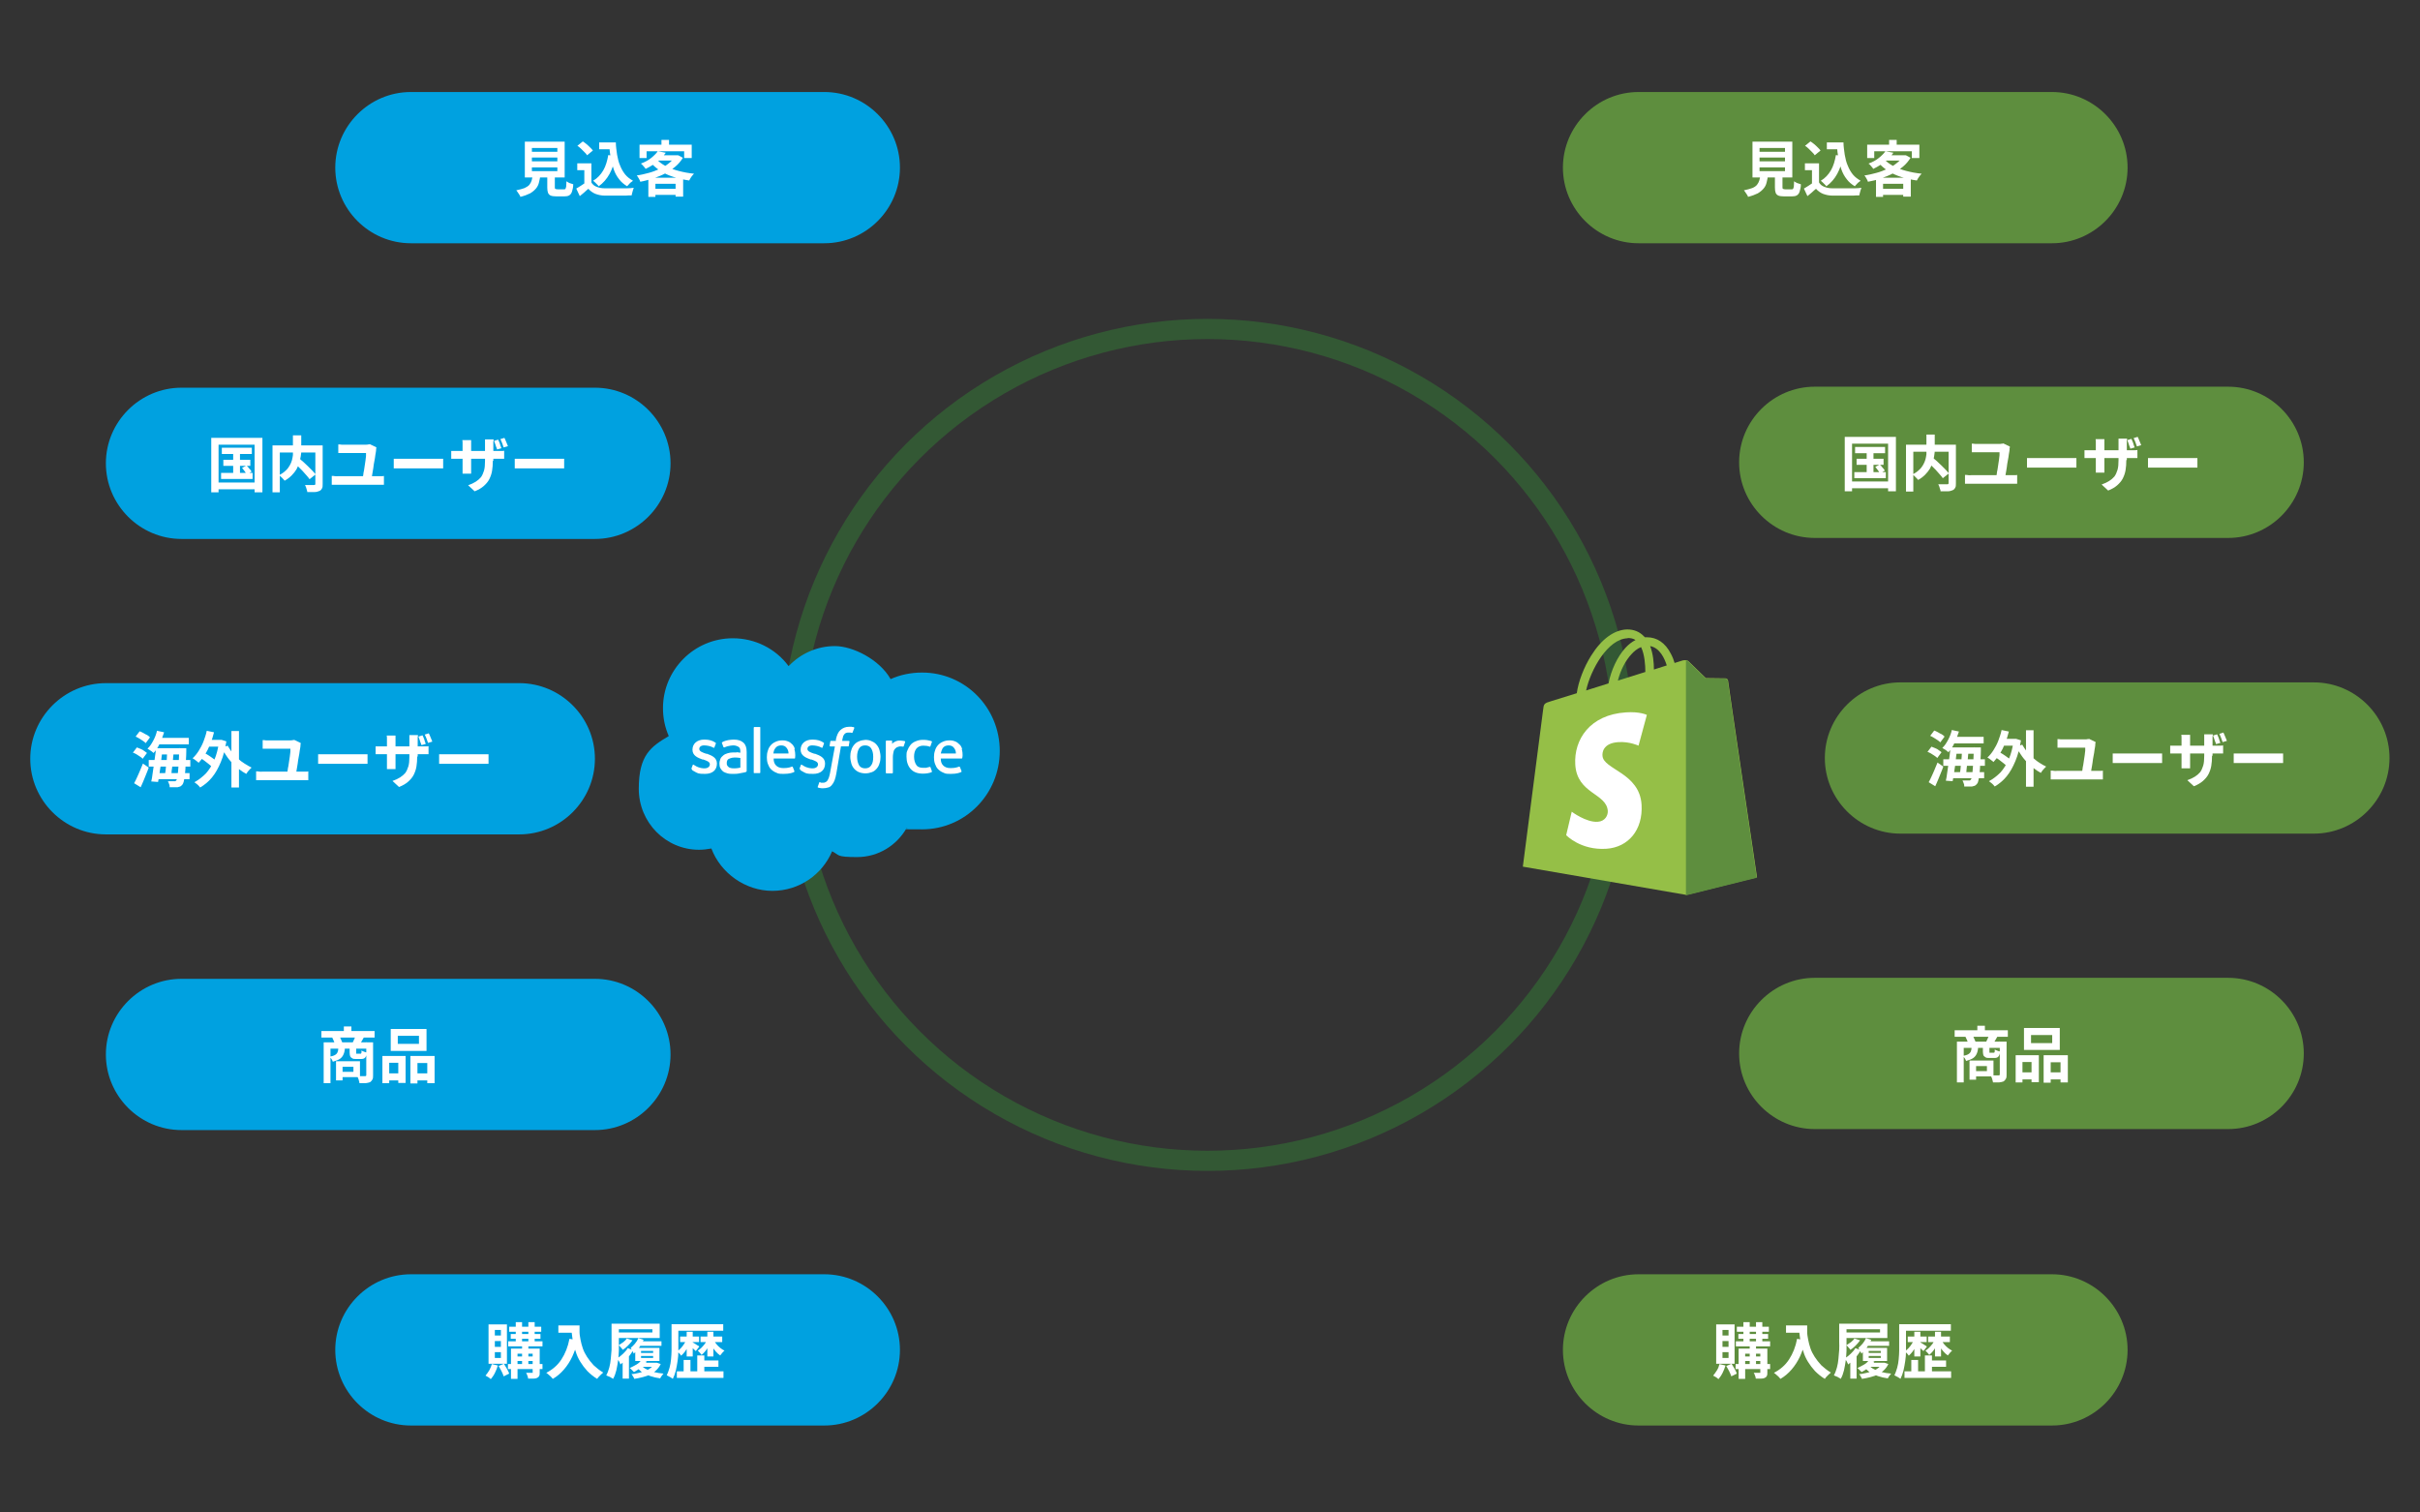 <?xml version="1.0" encoding="UTF-8"?>
<svg id="_レイヤー_2" data-name="レイヤー 2" xmlns="http://www.w3.org/2000/svg" version="1.1" viewBox="0 0 960 600">
  <rect x="0" y="0" width="960" height="600" fill="#333333" stroke="none"/>
  <defs>
    <style>
      .cls-1 {
        fill: #5e8e3e;
      }

      .cls-1, .cls-2, .cls-3, .cls-4 {
        stroke-width: 0px;
      }

      .cls-2 {
        fill: #95bf47;
      }

      .cls-5 {
        fill: none;
        opacity: .3;
        stroke: #33ad37;
        stroke-miterlimit: 10;
        stroke-width: 8px;
      }

      .cls-3 {
        fill: #00a1e0;
      }

      .cls-4 {
        fill: #fff;
      }
    </style>
  </defs>
  <circle class="cls-5" cx="479" cy="295.5" r="165"/>
  <g>
    <path class="cls-3" d="M313,264.1c4.6-4.8,11.1-7.8,18.2-7.8s17.7,5.3,22.1,13.1c3.8-1.7,8-2.6,12.5-2.6,17.1,0,30.8,13.9,30.8,31.1s-13.8,31.1-30.8,31.1-4.1-.2-6.1-.6c-3.9,6.9-11.2,11.6-19.7,11.6s-6.9-.8-9.9-2.3c-3.9,9.2-13,15.7-23.7,15.7s-20.5-7-24.2-16.8c-1.6.3-3.3.5-4.9.5-13.2,0-23.9-10.8-23.9-24.2s4.8-16.7,11.9-20.9c-1.5-3.4-2.3-7.1-2.3-11.1,0-15.2,12.4-27.7,27.7-27.7,8.7,0,16.9,4,22.1,11"/>
    <path class="cls-4" d="M274.2,305.1l.6-1.6c.1-.3.3-.2.4-.1l.5.3c1.7,1.1,3.3,1.1,3.8,1.1,1.3,0,2.1-.7,2.1-1.6h0c0-1-1.2-1.4-2.6-1.9h-.3c-1.9-.7-4-1.5-4-3.9h0c0-2.4,1.9-4,4.6-4h.3c1.6,0,3.1.4,4.2,1.2.1,0,.2.2.2.3l-.6,1.6c-.1.3-.4.1-.4.1-1-.6-2.5-.9-3.7-.9s-1.9.6-1.9,1.4h0c0,1,1.3,1.4,2.7,1.9h.3c1.9.7,4,1.5,4,3.9h0c0,2.6-1.8,4.1-4.7,4.1s-2.8-.2-4.3-1c-.3-.2-.6-.3-.8-.5,0-.1-.2-.2,0-.4h0ZM317.1,305.1l.6-1.6c.1-.3.3-.2.4-.1l.5.3c1.7,1.1,3.3,1.1,3.8,1.1,1.3,0,2.1-.7,2.1-1.6h0c0-1-1.2-1.4-2.6-1.9h-.3c-1.9-.7-4-1.5-4-3.9h0c0-2.4,1.9-4,4.6-4h.3c1.6,0,3.1.4,4.2,1.2.1,0,.2.2.2.3l-.6,1.6c-.1.3-.4.1-.4.1-1-.6-2.5-.9-3.7-.9s-1.9.6-1.9,1.4h0c0,1,1.3,1.4,2.7,1.9h.3c1.9.7,4,1.5,4,3.9h0c0,2.6-1.8,4.1-4.7,4.1s-2.8-.2-4.3-1c-.3-.2-.6-.3-.8-.5,0-.1-.1-.2,0-.4h0ZM348.9,297.6c.2.8.4,1.7.4,2.6s-.1,1.8-.4,2.6c-.2.8-.6,1.5-1.1,2.1-.5.6-1.1,1.1-1.9,1.4-.8.3-1.7.5-2.6.5s-1.9-.2-2.6-.5-1.4-.8-1.9-1.4-.9-1.3-1.1-2.1-.4-1.7-.4-2.6.1-1.8.4-2.6c.2-.8.6-1.5,1.1-2.1.5-.6,1.1-1.1,1.9-1.4.8-.4,1.7-.5,2.6-.6,1,0,1.9.2,2.6.6.8.3,1.4.8,1.9,1.4s.9,1.3,1.1,2.1ZM346.4,300.2c0-1.4-.3-2.5-.8-3.3s-1.3-1.2-2.4-1.2-1.9.4-2.4,1.2-.8,1.9-.8,3.3.3,2.5.8,3.4c.5.8,1.3,1.2,2.4,1.2s1.9-.4,2.4-1.2c.6-.8.8-1.9.8-3.4ZM369.1,304.3l.6,1.7c0,.2-.1.3-.1.3-.9.4-2.2.6-3.5.6-2.1,0-3.7-.6-4.8-1.8s-1.7-2.9-1.7-4.9.1-1.8.4-2.6.7-1.5,1.2-2.1c.5-.6,1.2-1.1,2-1.4.9-.4,1.8-.6,2.8-.6.6,0,1.2,0,1.8.1.6.1,1.3.3,1.7.4,0,0,.2.1.2.3l-.6,1.7c-.1.3-.3.2-.3.2-.8-.3-1.6-.4-2.6-.4s-2.1.4-2.7,1.2c-.6.8-.9,1.8-.9,3.2s.4,2.6,1,3.4,1.6,1,2.8,1,.9,0,1.3-.1.8-.2,1.2-.3c0,.1.2,0,.3.3h0ZM381.5,297.1c.6,1.9.3,3.5.2,3.6,0,.2-.2.2-.2.2h-8.3c0,1.3.3,2.1,1,2.8.6.6,1.5,1,2.9,1,2,0,2.8-.4,3.4-.6,0,0,.2,0,.3.2l.6,1.5c.1.3,0,.3,0,.4-.5.3-1.8.8-4.2.8s-2.2-.2-3-.5-1.5-.8-2.1-1.4-.9-1.3-1.2-2.1c-.3-.8-.4-1.7-.4-2.6s.1-1.8.4-2.6c.2-.8.6-1.5,1.1-2.1s1.2-1.1,1.9-1.4c.8-.4,1.7-.6,2.8-.6s1.7.2,2.4.5c.5.2,1,.6,1.6,1.2.3.2.8,1,1,1.8h0ZM373.3,298.9h5.9c0-.8-.2-1.4-.6-2-.5-.8-1.2-1.2-2.3-1.2s-1.9.4-2.4,1.2c-.3.5-.5,1.2-.7,2h0ZM315.1,297.1c.6,1.9.3,3.5.3,3.6,0,.2-.2.2-.2.2h-8.3c0,1.3.3,2.1,1,2.8.6.6,1.5,1,2.9,1,2,0,2.8-.4,3.4-.6,0,0,.2,0,.3.2l.6,1.5c.1.3,0,.3,0,.4-.5.3-1.8.8-4.2.8s-2.2-.2-3-.5-1.5-.8-2.1-1.4-.9-1.3-1.2-2.1c-.3-.8-.4-1.7-.4-2.6s.1-1.8.4-2.6c.2-.8.6-1.5,1.1-2.1s1.2-1.1,1.9-1.4c.8-.4,1.7-.6,2.8-.6s1.7.2,2.4.5c.5.2,1,.6,1.6,1.2.2.2.8,1,.9,1.8h0ZM306.9,298.9h5.9c0-.8-.2-1.4-.6-2-.5-.8-1.2-1.2-2.3-1.2s-1.9.4-2.4,1.2c-.4.5-.6,1.2-.7,2ZM292.3,298.4l1.4.2v-.3c0-1.1-.2-1.7-.7-2s-1.2-.6-2-.6c0,0-2,0-3.6.8,0,0-.1,0-.1,0,0,0-.2,0-.3-.1l-.6-1.6c-.1-.2,0-.3,0-.3.8-.6,2.5-.9,2.5-.9.6-.1,1.6-.2,2.2-.2,1.7,0,2.9.4,3.8,1.2s1.3,2,1.3,3.7v7.6s0,.2-.2.3c0,0-.3.1-.6.2l-2.1.4c-.8.2-1.7.2-2.5.2s-1.5,0-2.2-.2-1.2-.4-1.7-.7c-.4-.3-.8-.8-1.1-1.3-.3-.5-.4-1.2-.4-1.9s.2-1.4.4-1.9.7-1,1.2-1.4,1.1-.6,1.7-.8c.7-.2,1.3-.3,2-.3h1.4c0,0,0,0,0,0ZM289,304.3s.8.6,2.4.5c1.2,0,2.3-.3,2.3-.3v-3.8s-1-.2-2.3-.2-2.4.6-2.4.6c-.5.3-.7.9-.7,1.6,0,.4,0,.8.3,1.1,0,.1.1.2.4.4ZM359.1,294.2c0,.2-.5,1.4-.6,1.8,0,.2-.2.2-.3.2,0,0-.5-.1-.9-.1-.4,0-.7,0-1.1.2-.4.1-.7.3-1,.6s-.6.7-.7,1.2-.3,1.3-.3,2.2v6.2c0,.2-.1.3-.3.3h-2.2c-.2,0-.3-.1-.3-.3v-12.4c0-.2.1-.3.2-.3h2.1c.2,0,.2.1.2.3v1c.3-.4.9-.8,1.4-1s1.1-.4,2.1-.3c.6,0,1.3.2,1.4.2.2,0,.3.1.3.3h0ZM338.7,288.5c0,0,.2.1.2.3l-.7,1.8c0,.1-.1.2-.4.1,0,0-.2,0-.4-.1-.2,0-.4,0-.7,0-.3,0-.6,0-.9.1s-.5.2-.7.4-.4.5-.6.9c-.3.9-.4,1.8-.4,1.9h2.6c.2,0,.3.1.3.3l-.3,1.7c0,.3-.3.2-.3.2h-2.8l-1.8,10.6c-.2,1.1-.4,2-.7,2.8s-.6,1.3-1.1,1.9c-.4.5-.9.9-1.5,1-.6.2-1.3.3-2,.3s-.8,0-1.2-.1c-.3,0-.5-.1-.8-.2-.1,0-.2-.2-.1-.3l.6-1.7c.1-.2.3-.1.3-.1l.4.2c.2,0,.4,0,.7,0,.4,0,.7,0,1-.2.3-.1.6-.3.8-.6s.4-.7.6-1.2c.2-.7.4-1.3.5-2l1.9-10.4h-1.8c-.2,0-.3-.1-.3-.3l.3-1.7c0-.3.3-.2.3-.2h1.9v-.6c.4-1.7.9-2.9,1.8-3.7s2-1.3,3.5-1.3.8,0,1.2.1c.2,0,.5,0,.8.1h0ZM301.6,306.4c0,.2-.1.3-.2.3h-2.2c-.2,0-.2-.1-.2-.3v-17.7c0-.1.1-.3.2-.3h2.2c.2,0,.2.1.2.3v17.7Z"/>
  </g>
  <g>
    <path class="cls-3" d="M266,183.8c0,16.5-13.5,30-30,30H72c-16.5,0-30-13.5-30-30h0c0-16.5,13.5-30,30-30h164c16.5,0,30,13.5,30,30h0Z"/>
    <g>
      <path class="cls-4" d="M83.8,173.7h20.3v21.6h-3.1v-18.9h-14.3v18.9h-2.9v-21.6ZM85.4,191.4h17v2.7h-17v-2.7ZM87.7,187.6h12.5v2.4h-12.5v-2.4ZM88,177.6h11.9v2.5h-11.9v-2.5ZM88.6,182.4h10.7v2.4h-10.7v-2.4ZM92.5,178.4h2.7v10.5h-2.7v-10.5ZM96,185.6l1.8-.9c.4.3.7.7,1.1,1.2.4.4.7.8.9,1.2l-1.9,1.1c-.2-.3-.5-.7-.8-1.2-.4-.5-.7-.9-1-1.3Z"/>
      <path class="cls-4" d="M108.1,176.7h18.2v2.8h-15.3v15.8h-2.9v-18.6ZM116.5,172.7h3v5.8c0,.8,0,1.6-.2,2.5s-.3,1.7-.6,2.6c-.3.9-.6,1.7-1.1,2.6-.5.8-1.1,1.6-1.9,2.4s-1.7,1.5-2.8,2.1c-.1-.2-.3-.4-.6-.7-.2-.3-.5-.5-.8-.8-.3-.3-.5-.5-.8-.7,1-.5,1.9-1.1,2.6-1.8.7-.6,1.2-1.3,1.6-2,.4-.7.7-1.4.9-2.1.2-.7.3-1.4.4-2.1,0-.7,0-1.4,0-2v-5.8ZM116.5,183.4l2.2-1.6c.5.5,1.1,1,1.7,1.5.6.6,1.2,1.1,1.8,1.7s1.1,1.1,1.7,1.7c.5.5.9,1,1.3,1.5l-2.4,1.9c-.3-.4-.7-1-1.2-1.5-.5-.6-1-1.1-1.6-1.8-.6-.6-1.2-1.2-1.8-1.8-.6-.6-1.2-1.1-1.7-1.7ZM125.1,176.7h2.9v15.3c0,.8,0,1.4-.3,1.8-.2.4-.5.8-1.1,1-.5.2-1.1.4-1.9.4-.8,0-1.7,0-2.8,0,0-.3-.1-.6-.2-.9-.1-.4-.2-.7-.3-1-.1-.3-.3-.6-.4-.9.5,0,1,0,1.4,0,.5,0,.9,0,1.3,0h.8c.2,0,.4,0,.5-.1,0,0,.1-.2.1-.4v-15.2Z"/>
      <path class="cls-4" d="M131.7,188.8c.4,0,.8,0,1.2.1s.8,0,1.2,0h16c.4,0,.8,0,1.2,0,.4,0,.7,0,1-.1v3.5c-.3,0-.7,0-1.2,0-.4,0-.8,0-1.1,0h-16c-.4,0-.8,0-1.2,0-.4,0-.8,0-1.2,0v-3.5ZM149.3,177.5c0,.2,0,.4-.1.6,0,.2,0,.4,0,.5,0,.5-.2,1.1-.3,1.9s-.2,1.6-.4,2.5-.3,1.8-.4,2.6-.3,1.7-.4,2.4c-.1.7-.2,1.3-.3,1.8h-3.5c0-.4.1-.8.2-1.4,0-.6.2-1.2.3-1.8s.2-1.3.3-2c.1-.7.2-1.3.3-2,0-.6.2-1.2.2-1.7,0-.5,0-.9,0-1.2h-8.3c-.5,0-.9,0-1.4,0-.4,0-.9,0-1.3,0v-3.4c.4,0,.8,0,1.3.1.5,0,.9,0,1.3,0h7.6c.2,0,.5,0,.8,0,.3,0,.6,0,.9-.1.3,0,.5,0,.6-.1l2.5,1.2Z"/>
      <path class="cls-4" d="M156.2,182c.3,0,.7,0,1.1,0,.4,0,.9,0,1.4,0,.5,0,.9,0,1.4,0h12.9c.6,0,1.1,0,1.6,0,.5,0,.9,0,1.2,0v3.8c-.3,0-.7,0-1.2,0-.5,0-1.1,0-1.6,0h-12.9c-.7,0-1.4,0-2.1,0-.7,0-1.3,0-1.8,0v-3.8Z"/>
      <path class="cls-4" d="M179,178.9c.1,0,.3,0,.6,0,.3,0,.6,0,.9,0s.7,0,1.1,0h15.7c.6,0,1.2,0,1.6,0,.4,0,.8,0,1.1-.1v3.2c-.3,0-.6,0-1,0-.4,0-1,0-1.6,0h-15.8c-.4,0-.8,0-1.1,0-.3,0-.6,0-.9,0-.2,0-.5,0-.6,0v-3.3ZM186.9,174.6c0,.2,0,.5,0,.9,0,.4,0,.8,0,1.3v8.6c0,.4,0,.7,0,1s0,.6,0,.9c0,.3,0,.5,0,.6h-3.4c0-.2,0-.4,0-.6,0-.2,0-.5,0-.9s0-.7,0-1v-8.6c0-.4,0-.7,0-1.1s0-.7-.1-1.1h3.4ZM195.5,182.8c0,1.5-.1,2.8-.3,4-.2,1.2-.6,2.3-1.1,3.3s-1.3,1.9-2.2,2.7c-.9.8-2.1,1.5-3.6,2.1l-2.6-2.4c1.2-.4,2.2-.9,3-1.4.8-.5,1.5-1.1,2.1-1.8.5-.7.9-1.6,1.2-2.6.3-1,.4-2.3.4-3.8v-6.4c0-.5,0-.9,0-1.3,0-.4,0-.7,0-.9h3.4c0,.2,0,.6-.1.9,0,.4,0,.8,0,1.3v6.3ZM197.6,174.4c.2.3.3.7.5,1.1.2.4.3.8.4,1.2.1.4.3.7.4,1.1l-1.7.5c-.1-.3-.2-.7-.4-1.1-.1-.4-.3-.8-.4-1.2-.1-.4-.3-.7-.4-1.1l1.6-.5ZM200.1,173.7c.2.3.3.7.5,1.1.2.4.3.8.5,1.2s.3.7.4,1l-1.7.5c-.2-.5-.4-1.1-.6-1.7-.2-.6-.5-1.1-.7-1.6l1.6-.5Z"/>
      <path class="cls-4" d="M204.2,182c.3,0,.7,0,1.1,0,.4,0,.9,0,1.4,0,.5,0,.9,0,1.4,0h12.9c.6,0,1.1,0,1.6,0,.5,0,.9,0,1.2,0v3.8c-.3,0-.7,0-1.2,0-.5,0-1.1,0-1.6,0h-12.9c-.7,0-1.4,0-2.1,0-.7,0-1.3,0-1.8,0v-3.8Z"/>
    </g>
  </g>
  <g>
    <path class="cls-2" d="M685.5,270c0-.5-.5-.8-.9-.9-.4,0-7.9-.1-7.9-.1,0,0-6.3-6.1-6.9-6.7-.6-.6-1.8-.4-2.3-.3,0,0-1.2.4-3.2,1-.3-1.1-.8-2.4-1.5-3.7-2.2-4.3-5.5-6.5-9.5-6.5h0c-.3,0-.5,0-.8,0-.1-.1-.2-.3-.4-.4-1.7-1.8-3.9-2.7-6.6-2.7-5.1.1-10.2,3.8-14.3,10.4-2.9,4.6-5.1,10.4-5.7,14.9-5.9,1.8-10,3.1-10,3.1-3,.9-3.1,1-3.4,3.8-.3,2.1-8,61.9-8,61.9l64.8,11.2,28.1-7s-11.5-77.5-11.5-78.1ZM661.1,264c-1.5.5-3.2,1-5,1.6,0-2.6-.3-6.2-1.5-9.3,3.9.7,5.8,5.1,6.6,7.7ZM652.6,266.6c-3.4,1.1-7.1,2.2-10.8,3.4,1-4,3-8,5.5-10.6.9-1,2.2-2.1,3.7-2.7,1.4,2.9,1.7,7.1,1.7,9.9ZM645.7,253.1c1.2,0,2.2.2,3.1.8-1.4.7-2.7,1.7-4,3.1-3.2,3.5-5.7,8.9-6.7,14.1-3.1,1-6.1,1.9-8.9,2.8,1.8-8.2,8.6-20.5,16.5-20.7Z"/>
    <path class="cls-1" d="M684.5,269.2c-.4,0-7.9-.1-7.9-.1,0,0-6.3-6.1-6.9-6.7-.2-.2-.5-.4-.9-.4v93.2s28.1-7,28.1-7c0,0-11.5-77.5-11.5-78.1,0-.5-.5-.8-.9-.9Z"/>
    <path class="cls-4" d="M653.3,283.6l-3.3,12.2s-3.6-1.7-8-1.4c-6.3.4-6.4,4.4-6.3,5.4.3,5.5,14.7,6.7,15.5,19.4.6,10.1-5.3,16.9-13.9,17.5-10.3.7-16-5.4-16-5.4l2.2-9.3s5.7,4.3,10.3,4c3-.2,4.1-2.6,4-4.3-.5-7.1-12.2-6.7-12.9-18.4-.6-9.9,5.8-19.8,20.1-20.7,5.5-.4,8.3,1,8.3,1Z"/>
  </g>
  <g>
    <path class="cls-3" d="M236,301c0,16.5-13.5,30-30,30H42c-16.5,0-30-13.5-30-30h0c0-16.5,13.5-30,30-30h164c16.5,0,30,13.5,30,30h0Z"/>
    <g>
      <path class="cls-4" d="M52.7,298.6l1.6-2.1c.5.2.9.4,1.5.6s1,.5,1.4.8c.5.3.8.6,1.1.8l-1.7,2.3c-.3-.3-.6-.6-1.1-.9-.4-.3-.9-.6-1.4-.9-.5-.3-1-.5-1.5-.7ZM53.2,310.7c.4-.6.7-1.4,1.1-2.2.4-.8.8-1.8,1.2-2.7s.8-1.9,1.2-2.9l2.3,1.6c-.3.8-.6,1.7-1,2.6-.4.9-.7,1.8-1.1,2.7-.4.9-.7,1.7-1.1,2.5l-2.6-1.6ZM53.8,292.2l1.6-2.1c.5.2,1,.4,1.5.7.5.3,1,.6,1.5.8.5.3.8.6,1.1.9l-1.7,2.3c-.3-.3-.6-.6-1.1-.9-.4-.3-.9-.6-1.4-.9-.5-.3-1-.6-1.5-.8ZM62.3,289.9l2.8.6c-.5,1.6-1.1,3.1-1.8,4.6-.7,1.5-1.5,2.7-2.4,3.6-.2-.2-.4-.3-.7-.6-.3-.2-.6-.4-.9-.6s-.6-.4-.8-.5c.9-.8,1.6-1.9,2.3-3.2.7-1.3,1.2-2.6,1.5-4ZM59,301.5h16.5v2.6h-16.5v-2.6ZM61.9,296.8h2.6c-.1,1.1-.2,2.3-.4,3.5-.1,1.2-.3,2.4-.4,3.6-.2,1.2-.3,2.3-.5,3.4-.2,1.1-.3,2.1-.5,2.9l-2.7-.2c.2-.9.4-1.8.5-2.9.2-1.1.3-2.2.5-3.4.2-1.2.3-2.4.5-3.6s.3-2.3.4-3.4ZM62,306.7h13.2v2.4h-13.2v-2.4ZM62.3,292.7h12.6v2.6h-12.6v-2.6ZM63,296.8h8.9v2.5h-8.9v-2.5ZM66.4,297.7h2.5c0,.8-.1,1.7-.2,2.6,0,.9-.2,1.8-.3,2.8,0,.9-.2,1.8-.3,2.6,0,.8-.2,1.6-.3,2.2h-2.4c0-.7.2-1.4.3-2.3,0-.8.2-1.7.3-2.6s.2-1.8.2-2.7c0-.9.1-1.8.2-2.6ZM71.2,296.8h2.7c0,.3,0,.6,0,.7s0,.3,0,.4c0,2.3-.2,4.2-.3,5.8,0,1.6-.2,2.9-.3,3.9-.1,1-.3,1.8-.4,2.4-.2.6-.3,1-.5,1.2-.3.4-.6.6-.9.8-.3.1-.7.2-1.1.3-.4,0-.8,0-1.4,0s-1.1,0-1.7,0c0-.4,0-.8-.2-1.2-.1-.4-.3-.8-.5-1.2.5,0,1,0,1.4,0,.4,0,.8,0,1,0s.4,0,.5,0c.1,0,.3-.2.4-.3.2-.2.3-.5.4-1.1.1-.5.2-1.3.3-2.2.1-1,.2-2.2.3-3.7,0-1.5.2-3.3.2-5.4v-.6Z"/>
      <path class="cls-4" d="M82,289.9l2.9.6c-.4,1.6-.9,3.2-1.5,4.7-.6,1.5-1.3,2.9-2.1,4.1-.8,1.3-1.6,2.3-2.5,3.3-.2-.2-.4-.4-.7-.6-.3-.2-.6-.5-.9-.7-.3-.2-.6-.4-.8-.5.9-.8,1.7-1.8,2.4-2.9.7-1.1,1.4-2.4,1.9-3.7.5-1.4,1-2.7,1.3-4.2ZM86.8,293.5h1.1c0,0,1.9.6,1.9.6-.5,3.1-1.2,5.8-2.2,8.2-1,2.4-2.1,4.4-3.5,6.1s-3,3-4.7,4c-.2-.2-.4-.5-.6-.7-.3-.3-.6-.6-.9-.8s-.6-.5-.8-.6c1.7-.9,3.2-2.1,4.6-3.5,1.3-1.5,2.4-3.2,3.3-5.3.9-2.1,1.5-4.5,1.9-7.2v-.6ZM79.1,300.6l1.5-2.2c.6.3,1.2.7,1.9,1.1.7.4,1.3.9,1.9,1.3.6.4,1.1.8,1.4,1.2l-1.6,2.4c-.3-.4-.8-.8-1.4-1.3-.6-.5-1.2-.9-1.8-1.4-.7-.5-1.3-.9-1.9-1.2ZM81.7,293.5h5.9v2.7h-5.9v-2.7ZM90.3,295.8c.5.9,1.1,1.7,1.7,2.6.7.9,1.4,1.7,2.3,2.4.8.8,1.7,1.5,2.7,2.1s1.9,1.2,2.8,1.6c-.2.2-.4.4-.7.7-.3.3-.5.6-.8.9-.2.3-.4.6-.6.9-1-.5-2-1.2-2.9-1.9-.9-.7-1.8-1.6-2.7-2.4-.8-.9-1.6-1.8-2.3-2.9-.7-1-1.3-2-1.9-3.1l2.4-.9ZM91.8,290h3v22.4h-3v-22.4Z"/>
      <path class="cls-4" d="M101.7,306c.4,0,.8,0,1.2.1s.8,0,1.2,0h16c.4,0,.8,0,1.2,0,.4,0,.7,0,1-.1v3.5c-.3,0-.7,0-1.2,0-.4,0-.8,0-1.1,0h-16c-.4,0-.8,0-1.2,0-.4,0-.8,0-1.2,0v-3.5ZM119.3,294.8c0,.2,0,.4-.1.6,0,.2,0,.4,0,.5,0,.5-.2,1.1-.3,1.9s-.2,1.6-.4,2.5-.3,1.8-.4,2.6-.3,1.7-.4,2.4c-.1.7-.2,1.3-.3,1.8h-3.5c0-.4.1-.8.2-1.4,0-.6.2-1.2.3-1.8s.2-1.3.3-2c.1-.7.2-1.3.3-2,0-.6.2-1.2.2-1.7,0-.5,0-.9,0-1.2h-8.3c-.5,0-.9,0-1.4,0-.4,0-.9,0-1.3,0v-3.4c.4,0,.8,0,1.3.1.5,0,.9,0,1.3,0h7.6c.2,0,.5,0,.8,0,.3,0,.6,0,.9-.1.3,0,.5,0,.6-.1l2.5,1.2Z"/>
      <path class="cls-4" d="M126.2,299.2c.3,0,.7,0,1.1,0,.4,0,.9,0,1.4,0,.5,0,.9,0,1.4,0h12.9c.6,0,1.1,0,1.6,0,.5,0,.9,0,1.2,0v3.8c-.3,0-.7,0-1.2,0-.5,0-1.1,0-1.6,0h-12.9c-.7,0-1.4,0-2.1,0-.7,0-1.3,0-1.8,0v-3.8Z"/>
      <path class="cls-4" d="M149,296.1c.1,0,.3,0,.6,0,.3,0,.6,0,.9,0s.7,0,1.1,0h15.7c.6,0,1.2,0,1.6,0,.4,0,.8,0,1.1-.1v3.2c-.3,0-.6,0-1,0-.4,0-1,0-1.6,0h-15.8c-.4,0-.8,0-1.1,0-.3,0-.6,0-.9,0-.2,0-.5,0-.6,0v-3.3ZM156.9,291.8c0,.2,0,.5,0,.9,0,.4,0,.8,0,1.3v8.6c0,.4,0,.7,0,1s0,.6,0,.9c0,.3,0,.5,0,.6h-3.4c0-.2,0-.4,0-.6,0-.2,0-.5,0-.9s0-.7,0-1v-8.6c0-.4,0-.7,0-1.1s0-.7-.1-1.1h3.4ZM165.5,300.1c0,1.5-.1,2.8-.3,4-.2,1.2-.6,2.3-1.1,3.3s-1.3,1.9-2.2,2.7c-.9.8-2.1,1.5-3.6,2.1l-2.6-2.4c1.2-.4,2.2-.9,3-1.4.8-.5,1.5-1.1,2.1-1.8.5-.7.9-1.6,1.2-2.6.3-1,.4-2.3.4-3.8v-6.4c0-.5,0-.9,0-1.3,0-.4,0-.7,0-.9h3.4c0,.2,0,.6-.1.9,0,.4,0,.8,0,1.3v6.3ZM167.6,291.7c.2.3.3.7.5,1.1.2.4.3.8.4,1.2.1.4.3.7.4,1.1l-1.7.5c-.1-.3-.2-.7-.4-1.1-.1-.4-.3-.8-.4-1.2-.1-.4-.3-.7-.4-1.1l1.6-.5ZM170.1,290.9c.2.3.3.7.5,1.1.2.4.3.8.5,1.2s.3.7.4,1l-1.7.5c-.2-.5-.4-1.1-.6-1.7-.2-.6-.5-1.1-.7-1.6l1.6-.5Z"/>
      <path class="cls-4" d="M174.2,299.2c.3,0,.7,0,1.1,0,.4,0,.9,0,1.4,0,.5,0,.9,0,1.4,0h12.9c.6,0,1.1,0,1.6,0,.5,0,.9,0,1.2,0v3.8c-.3,0-.7,0-1.2,0-.5,0-1.1,0-1.6,0h-12.9c-.7,0-1.4,0-2.1,0-.7,0-1.3,0-1.8,0v-3.8Z"/>
    </g>
  </g>
  <g>
    <path class="cls-3" d="M357,66.5c0,16.5-13.5,30-30,30h-164c-16.5,0-30-13.5-30-30h0c0-16.5,13.5-30,30-30h164c16.5,0,30,13.5,30,30h0Z"/>
    <g>
      <path class="cls-4" d="M211.2,69.4h3.1c0,1.1-.3,2.1-.5,3-.2.9-.6,1.7-1.2,2.4-.6.7-1.3,1.3-2.3,1.9-1,.5-2.3,1-3.9,1.4,0-.3-.2-.6-.4-.9-.2-.3-.4-.6-.6-.9s-.4-.6-.6-.8c1.4-.3,2.5-.6,3.3-.9.8-.4,1.5-.8,1.9-1.3.4-.5.7-1.1.9-1.7.2-.6.3-1.3.4-2.1ZM208.2,56.2h15.8v14.2h-15.8v-14.2ZM211,58.7v1.5h10.1v-1.5h-10.1ZM211,62.5v1.5h10.1v-1.5h-10.1ZM211,66.4v1.5h10.1v-1.5h-10.1ZM217.1,68.5h3v5.7c0,.4,0,.6.2.7.1.1.4.2.9.2h2.5c.3,0,.5,0,.6-.2s.2-.4.3-.9c0-.5.1-1.2.1-2.1.2.2.5.3.8.5s.6.3,1,.4c.3.1.6.2.9.3,0,1.3-.3,2.2-.5,2.9-.2.7-.6,1.2-1.1,1.5-.5.3-1.1.4-1.9.4h-3.2c-.9,0-1.7-.1-2.2-.3s-.9-.6-1.1-1.1c-.2-.5-.3-1.2-.3-2.1v-5.8Z"/>
      <path class="cls-4" d="M234.6,72.4c.5.8,1.2,1.4,2.1,1.7.9.4,2,.6,3.2.6.7,0,1.5,0,2.5,0,1,0,2,0,3.1,0,1.1,0,2.1,0,3.2,0,1,0,1.9-.1,2.7-.2,0,.2-.2.5-.3.9-.1.4-.2.7-.3,1.1-.1.4-.2.7-.2,1-.7,0-1.5,0-2.5.1-.9,0-1.9,0-2.9,0-1,0-1.9,0-2.8,0s-1.7,0-2.4,0c-1.5,0-2.7-.3-3.8-.7-1-.4-2-1.1-2.8-2-.5.4-1.1.9-1.6,1.4-.6.5-1.2,1-1.8,1.5l-1.4-3c.6-.3,1.1-.7,1.8-1.1.6-.4,1.2-.8,1.8-1.2h2.6ZM234.6,64.8v8.9h-2.8v-6.2h-2.8v-2.7h5.6ZM229.1,57.8l2.1-1.7c.5.3,1,.7,1.5,1.1.5.4,1,.9,1.4,1.3.4.4.8.8,1.1,1.2l-2.3,1.9c-.2-.4-.6-.8-1-1.2-.4-.4-.9-.9-1.4-1.4-.5-.5-1-.9-1.5-1.2ZM241.2,61.5l3,.4c-.5,2.7-1.3,5.1-2.4,7.1-1.1,2-2.5,3.6-4.3,4.9-.1-.2-.3-.4-.6-.7-.3-.3-.5-.5-.8-.8-.3-.3-.6-.5-.8-.7,1.7-1,3-2.4,4-4.1,1-1.7,1.6-3.8,2-6.1ZM237.7,56.5h5.1v2.7h-5.1v-2.7ZM241.3,56.5h3c0,1.7.3,3.3.5,4.9.3,1.6.6,3,1.2,4.3.5,1.3,1.2,2.5,2,3.5.8,1,1.9,1.8,3.1,2.5-.2.2-.5.4-.8.6-.3.3-.6.5-.8.8-.3.3-.5.5-.7.8-1.3-.8-2.4-1.7-3.2-2.8-.9-1.1-1.6-2.4-2.1-3.8-.5-1.4-.9-2.9-1.2-4.5-.3-1.6-.5-3.3-.6-5h-.5v-1.3Z"/>
      <path class="cls-4" d="M267.9,61.6h1.1c0-.1,1.9,1,1.9,1-.8,1.3-1.8,2.5-3,3.5-1.2,1-2.5,1.9-4,2.7-1.5.8-3.1,1.4-4.8,2-1.7.5-3.4,1-5.1,1.3-.1-.4-.3-.8-.6-1.3-.3-.5-.5-.9-.8-1.2,1.6-.2,3.2-.6,4.7-1,1.6-.4,3-1,4.4-1.6,1.4-.6,2.6-1.4,3.6-2.2s1.9-1.7,2.5-2.7v-.4ZM253.7,57.4h20.7v5.3h-3v-2.7h-14.9v2.7h-2.8v-5.3ZM261,60l3.1.6c-.9,1.3-2,2.5-3.3,3.5s-2.8,2-4.7,2.9c-.1-.2-.3-.5-.5-.7-.2-.3-.5-.5-.7-.8-.2-.3-.5-.5-.7-.6,1.7-.6,3.1-1.4,4.2-2.3s2-1.8,2.6-2.7ZM257.2,70.5h13.8v7.5h-3v-5.1h-8v5.2h-2.8v-7.5ZM260.5,63.2c.9,1,2.1,1.9,3.6,2.7s3.2,1.4,5.1,1.9c1.9.5,3.9.9,6.1,1.1-.2.2-.4.5-.7.8s-.5.7-.7,1c-.2.3-.4.7-.5.9-2.2-.3-4.3-.8-6.2-1.4-1.9-.6-3.7-1.4-5.2-2.4-1.6-1-2.9-2.2-4.1-3.5l2.5-1.1ZM258.6,74.9h10.9v2.4h-10.9v-2.4ZM261.6,61.6h7.2v2.1h-9.1l1.9-2.1ZM262.4,55.5h3v3.4h-3v-3.4Z"/>
    </g>
  </g>
  <g>
    <path class="cls-3" d="M266,418.3c0,16.5-13.5,30-30,30H72c-16.5,0-30-13.5-30-30h0c0-16.5,13.5-30,30-30h164c16.5,0,30,13.5,30,30h0Z"/>
    <g>
      <path class="cls-4" d="M127.5,409h21.1v2.6h-21.1v-2.6ZM128.3,413.5h18.5v2.5h-15.7v13.7h-2.7v-16.2ZM134.3,415.7h2.5c0,.9-.2,1.8-.5,2.5-.3.7-.7,1.3-1.4,1.8-.7.5-1.6.8-2.9,1.2,0-.3-.3-.7-.5-1.1-.3-.4-.5-.7-.8-.9,1-.2,1.7-.4,2.2-.7.5-.3.8-.6,1-1.1.2-.4.3-1,.3-1.6ZM131.8,411.6l2.9-.5c.2.4.4.8.6,1.3.2.5.4.9.5,1.2l-3,.6c0-.4-.2-.8-.4-1.3-.2-.5-.4-.9-.6-1.3ZM133.3,421h2.6v7.6h-2.6v-7.6ZM134.9,421h7.9v6.3h-7.9v-2.1h5.3v-2h-5.3v-2.1ZM136.4,407.2h3v3.4h-3v-3.4ZM138.8,415.7h2.5v1.8c0,.3,0,.4,0,.5,0,0,.2,0,.4,0h1.2c.1,0,.3,0,.3,0,0,0,.1-.2.2-.4,0-.2,0-.5,0-.9.2.2.5.3,1,.5.4.2.8.3,1.1.3-.1,1-.3,1.7-.7,2.1-.4.4-.9.5-1.6.5h-1.9c-.7,0-1.2,0-1.6-.3-.4-.2-.6-.4-.8-.8-.1-.4-.2-.9-.2-1.5v-1.9ZM141.1,411.1l3.2.5c-.3.5-.6,1-.8,1.4-.2.4-.5.8-.7,1.1l-2.9-.5c.2-.4.4-.8.6-1.3.2-.5.4-.9.5-1.3ZM145.2,413.5h2.8v13.1c0,.7,0,1.2-.3,1.7s-.5.7-.9,1c-.5.2-1.1.3-1.8.4-.7,0-1.5,0-2.4,0,0-.3-.1-.6-.2-.9,0-.3-.2-.7-.3-1-.1-.3-.3-.6-.4-.9.6,0,1.3,0,1.9,0,.6,0,1,0,1.2,0s.3,0,.4-.1.1-.2.1-.4v-13.1Z"/>
      <path class="cls-4" d="M151.7,418.9h9.2v10.7h-2.9v-8h-3.6v8.1h-2.7v-10.9ZM152.9,425.8h6.3v2.8h-6.3v-2.8ZM155,408.2h14.2v8.7h-14.2v-8.7ZM157.8,410.9v3.2h8.4v-3.2h-8.4ZM162.9,418.9h9.5v10.8h-2.9v-8h-3.9v8.1h-2.8v-10.9ZM164.2,425.8h6.7v2.8h-6.7v-2.8Z"/>
    </g>
  </g>
  <g>
    <path class="cls-3" d="M357,535.5c0,16.5-13.5,30-30,30h-164c-16.5,0-30-13.5-30-30h0c0-16.5,13.5-30,30-30h164c16.5,0,30,13.5,30,30h0Z"/>
    <g>
      <path class="cls-4" d="M195,541.1l2.5.6c-.3,1-.7,2-1.2,3-.5,1-1.1,1.8-1.6,2.4-.1-.1-.4-.3-.6-.5-.3-.2-.5-.4-.8-.5-.3-.2-.5-.3-.7-.4.5-.6,1-1.3,1.5-2.1.4-.8.8-1.6,1-2.5ZM193.8,525.4h7.3v15.6h-7.3v-15.6ZM196.3,527.6v2.2h2.4v-2.2h-2.4ZM196.3,532v2.3h2.4v-2.3h-2.4ZM196.3,536.4v2.3h2.4v-2.3h-2.4ZM197.8,541.9l2.1-.9c.4.6.8,1.3,1.2,2,.4.7.7,1.4.9,1.9l-2.2,1.1c-.1-.4-.3-.8-.5-1.3-.2-.5-.5-1-.7-1.4-.3-.5-.5-.9-.8-1.4ZM201.5,541.1h13.7v2h-13.7v-2ZM201.6,532.1h13.6v2h-13.6v-2ZM202,526.3h12.7v2h-12.7v-2ZM202.6,529.2h11.8v1.9h-11.8v-1.9ZM202.8,535h9.8v2h-7.3v10h-2.6v-12ZM204,538.1h8.5v1.8h-8.5v-1.8ZM204.6,524.5h2.5v8.5h-2.5v-8.5ZM207.1,533h2.5v8.6h-2.5v-8.6ZM211.5,535h2.6v9.4c0,.6,0,1.1-.2,1.4-.1.3-.4.6-.8.8-.4.2-.9.3-1.5.3-.6,0-1.3,0-2.1,0,0-.4-.1-.7-.3-1.2-.1-.4-.3-.8-.5-1.1.5,0,.9,0,1.4,0h.9c.1,0,.2,0,.3,0s0-.1,0-.3v-9.3ZM209.6,524.5h2.5v8.5h-2.5v-8.5Z"/>
      <path class="cls-4" d="M225.9,531.1l3.3.6c-.5,2.4-1.3,4.5-2.2,6.5-.9,1.9-2,3.6-3.3,5.1-1.3,1.5-2.7,2.7-4.4,3.7-.2-.2-.4-.5-.7-.8-.3-.3-.7-.6-1-.9s-.6-.5-.9-.7c2.5-1.3,4.5-3,6-5.3,1.5-2.3,2.6-5,3.2-8.2ZM221.5,525.8h6.8v2.9h-6.8v-2.9ZM226.9,525.8h3c0,.8,0,1.6,0,2.6s.2,2,.4,3.1.5,2.2.9,3.4c.4,1.2,1,2.3,1.7,3.4.7,1.1,1.6,2.2,2.6,3.3,1.1,1,2.3,2,3.8,2.9-.2.2-.5.4-.8.7-.3.3-.6.6-.9.9-.3.3-.5.6-.7.9-1.5-.9-2.8-2-3.9-3.1-1.1-1.2-2-2.4-2.8-3.7-.8-1.3-1.4-2.6-1.8-4-.5-1.3-.8-2.6-1.1-3.9-.2-1.3-.4-2.5-.5-3.6,0-1.1-.1-2.1-.1-2.9Z"/>
      <path class="cls-4" d="M242.6,525.1h2.9v7.2c0,1.1,0,2.2,0,3.5,0,1.3-.2,2.6-.3,3.9-.2,1.3-.4,2.6-.7,3.9-.3,1.2-.7,2.4-1.3,3.4-.2-.2-.4-.3-.8-.5-.3-.2-.6-.4-1-.5s-.6-.3-.9-.4c.5-.9.9-2,1.2-3.1.3-1.1.5-2.3.6-3.5s.2-2.3.3-3.5c0-1.1,0-2.2,0-3.2v-7.3ZM244.8,525.1h16.9v5.7h-16.9v-2.2h14v-1.3h-14v-2.2ZM249,534.8l2.2.8c-.4.7-.9,1.4-1.4,2.1-.6.7-1.2,1.3-1.8,2-.6.6-1.3,1.1-1.9,1.6,0-.2-.1-.4-.3-.8-.1-.3-.3-.6-.5-.9-.2-.3-.3-.6-.4-.8.8-.5,1.6-1.1,2.3-1.8s1.4-1.4,1.8-2.2ZM248.7,531l2.2.7c-.5.7-1.1,1.4-1.8,2.1s-1.4,1.3-2.1,1.7c0-.2-.2-.4-.4-.6-.2-.2-.4-.5-.6-.7-.2-.2-.4-.4-.5-.6.6-.4,1.2-.8,1.8-1.2.6-.5,1.1-1,1.4-1.5ZM246.9,538.8l1.7-1.7.9.2v9.6h-2.5v-8.2ZM254.4,539.5l2.2.6c-.6.9-1.3,1.7-2.3,2.4s-1.9,1.3-2.8,1.8c-.1-.1-.3-.3-.5-.5s-.4-.4-.6-.6c-.2-.2-.4-.4-.6-.5.9-.4,1.8-.9,2.7-1.4s1.5-1.2,2-1.8ZM253.1,530.8l2.2.7c-.4,1-1,2-1.7,3s-1.5,1.8-2.2,2.5c0-.2-.2-.4-.3-.7-.2-.3-.3-.6-.5-.9-.2-.3-.3-.5-.4-.7.6-.5,1.2-1.1,1.7-1.7.6-.7,1-1.4,1.3-2.1ZM259.7,540.6h.9c0,0,1.5.5,1.5.5-.4.9-1,1.7-1.7,2.4-.7.7-1.5,1.2-2.4,1.7-.9.5-1.9.8-3,1.1-1.1.3-2.2.5-3.4.7,0-.3-.3-.6-.5-1-.2-.4-.4-.7-.6-.9,1,0,2-.3,3-.5,1-.2,1.8-.5,2.6-.8.8-.3,1.5-.7,2.1-1.2.6-.5,1.1-1,1.4-1.7v-.3ZM252,534.7h9.6v5.2h-9.6v-5.2ZM254.4,541.6c.5.6,1.2,1.2,2.1,1.6.9.5,1.9.8,3,1.1,1.2.3,2.4.5,3.7.6-.2.2-.5.6-.7.9-.3.4-.5.7-.6,1-1.4-.2-2.7-.5-3.9-.9-1.2-.4-2.3-.9-3.2-1.5s-1.7-1.4-2.3-2.3l1.9-.5ZM253,532.1h9.4v1.8h-9.4v-1.8ZM254.3,535.9v.8h4.8v-.8h-4.8ZM254.3,537.9v.8h4.8v-.8h-4.8ZM254.3,540.6h5.9v1.6h-5.9v-1.6Z"/>
      <path class="cls-4" d="M266.4,525.3h2.7v7.4c0,1,0,2.1,0,3.4,0,1.2-.1,2.5-.3,3.8-.2,1.3-.4,2.5-.7,3.8-.3,1.2-.7,2.3-1.2,3.3-.2-.2-.4-.3-.7-.5s-.6-.3-.9-.5c-.3-.2-.6-.3-.8-.4.4-.9.8-1.9,1.1-3s.5-2.2.6-3.4c.1-1.2.2-2.3.2-3.4,0-1.1,0-2.1,0-3.1v-7.4ZM268.3,525.3h18.6v2.6h-18.6v-2.6ZM268.5,544h18.5v2.6h-18.5v-2.6ZM272.4,531.4l1.6.5c-.3.7-.6,1.5-1,2.2-.4.7-.8,1.4-1.3,2.1-.5.6-1,1.2-1.5,1.6-.2-.3-.4-.6-.7-.9-.3-.3-.6-.6-.9-.8.5-.3,1-.8,1.5-1.3s.9-1.1,1.3-1.7c.4-.6.7-1.2,1-1.8ZM269.8,530.2h7.5v2.2h-7.5v-2.2ZM271.2,539.5h2.7v5.9h-2.7v-5.9ZM272.4,528.3h2.4v9.8h-2.4v-9.8ZM274.7,532.5c.1,0,.3.2.6.3.3.2.5.3.8.5.3.2.5.4.8.5s.4.3.5.4l-1.4,1.8c-.1-.2-.3-.4-.6-.6-.2-.2-.5-.5-.7-.7s-.5-.5-.7-.7c-.2-.2-.4-.4-.6-.5l1.3-1ZM276.6,537.7h2.8v7.9h-2.8v-7.9ZM280.5,531.4l1.6.5c-.3.7-.6,1.4-1,2.1-.4.7-.8,1.4-1.3,2-.5.6-1,1.1-1.5,1.5-.2-.3-.4-.6-.7-.9s-.6-.6-.8-.8c.5-.3,1-.7,1.5-1.2.5-.5.9-1,1.3-1.5.4-.6.7-1.1,1-1.7ZM277.9,530.2h8.6v2.2h-8.6v-2.2ZM278.2,539.7h6.8v2.5h-6.8v-2.5ZM280.6,528.3h2.4v9.8h-2.4v-9.8ZM283.1,531.5c.3.6.6,1.1,1.1,1.7.4.5.9,1,1.5,1.5.5.4,1.1.8,1.7,1.1-.3.2-.5.5-.9.9-.3.4-.6.7-.8,1-.6-.4-1.2-.9-1.7-1.5-.5-.6-1-1.2-1.5-2-.4-.7-.8-1.5-1.1-2.2l1.7-.5Z"/>
    </g>
  </g>
  <g>
    <path class="cls-1" d="M913.9,183.4c0,16.5-13.5,30-30,30h-164c-16.5,0-30-13.5-30-30h0c0-16.5,13.5-30,30-30h164c16.5,0,30,13.5,30,30h0Z"/>
    <g>
      <path class="cls-4" d="M731.8,173.3h20.3v21.6h-3.1v-18.9h-14.3v18.9h-2.9v-21.6ZM733.4,191h17v2.7h-17v-2.7ZM735.6,187.3h12.5v2.4h-12.5v-2.4ZM735.9,177.3h11.9v2.5h-11.9v-2.5ZM736.5,182h10.7v2.4h-10.7v-2.4ZM740.5,178.1h2.7v10.5h-2.7v-10.5ZM743.9,185.2l1.8-.9c.4.3.7.7,1.1,1.2.4.4.7.8.9,1.2l-1.9,1.1c-.2-.3-.5-.7-.8-1.2-.4-.5-.7-.9-1-1.3Z"/>
      <path class="cls-4" d="M756.1,176.4h18.2v2.8h-15.3v15.8h-2.9v-18.6ZM764.5,172.4h3v5.8c0,.8,0,1.6-.2,2.5-.1.9-.3,1.7-.6,2.6-.3.9-.6,1.7-1.1,2.6-.5.8-1.1,1.6-1.9,2.4-.8.8-1.7,1.5-2.8,2.1-.1-.2-.3-.4-.6-.7s-.5-.5-.8-.8c-.3-.3-.5-.5-.8-.7,1-.5,1.9-1.1,2.6-1.8.7-.6,1.2-1.3,1.6-2,.4-.7.7-1.4.9-2.1.2-.7.3-1.4.4-2.1,0-.7,0-1.4,0-2v-5.8ZM764.4,183l2.2-1.6c.5.5,1.1,1,1.7,1.5.6.6,1.2,1.1,1.8,1.7s1.1,1.1,1.7,1.7c.5.5.9,1,1.3,1.5l-2.4,1.9c-.3-.4-.7-1-1.2-1.5-.5-.6-1-1.1-1.6-1.8-.6-.6-1.2-1.2-1.8-1.8-.6-.6-1.2-1.1-1.7-1.7ZM773,176.4h2.9v15.3c0,.8,0,1.4-.3,1.8-.2.4-.5.8-1.1,1-.5.2-1.1.4-1.9.4-.8,0-1.7,0-2.8,0,0-.3,0-.6-.2-.9-.1-.4-.2-.7-.3-1s-.3-.6-.4-.9c.5,0,1,0,1.4,0,.5,0,.9,0,1.3,0h.8c.2,0,.4,0,.5-.1,0,0,.1-.2.1-.4v-15.2Z"/>
      <path class="cls-4" d="M779.6,188.4c.4,0,.8,0,1.2.1s.8,0,1.2,0h16c.4,0,.8,0,1.2,0,.4,0,.7,0,1-.1v3.5c-.3,0-.7,0-1.2,0-.4,0-.8,0-1.1,0h-16c-.4,0-.8,0-1.2,0-.4,0-.8,0-1.2,0v-3.5ZM797.3,177.2c0,.2,0,.4-.1.6s0,.4,0,.5c0,.5-.2,1.1-.3,1.9-.1.8-.2,1.6-.4,2.5s-.3,1.8-.4,2.6c-.1.9-.3,1.7-.4,2.4-.1.7-.2,1.3-.3,1.8h-3.5c0-.4.1-.8.2-1.4,0-.6.2-1.2.3-1.8.1-.7.2-1.3.3-2,.1-.7.2-1.3.3-2,0-.6.2-1.2.2-1.7,0-.5,0-.9,0-1.2h-8.3c-.5,0-.9,0-1.4,0-.4,0-.9,0-1.3,0v-3.4c.4,0,.8,0,1.3.1.5,0,.9,0,1.3,0h7.6c.2,0,.5,0,.8,0,.3,0,.6,0,.9-.1.3,0,.5,0,.6-.1l2.5,1.2Z"/>
      <path class="cls-4" d="M804.1,181.7c.3,0,.7,0,1.1,0,.4,0,.9,0,1.4,0,.5,0,.9,0,1.4,0h12.9c.6,0,1.1,0,1.6,0s.9,0,1.2,0v3.8c-.3,0-.7,0-1.2,0-.5,0-1.1,0-1.6,0h-12.9c-.7,0-1.4,0-2.1,0-.7,0-1.3,0-1.8,0v-3.8Z"/>
      <path class="cls-4" d="M826.9,178.6c.1,0,.3,0,.6,0s.6,0,.9,0,.7,0,1.1,0h15.7c.6,0,1.2,0,1.6,0,.4,0,.8,0,1.1-.1v3.2c-.3,0-.6,0-1,0-.4,0-1,0-1.6,0h-15.8c-.4,0-.8,0-1.1,0-.3,0-.6,0-.9,0-.2,0-.5,0-.6,0v-3.3ZM834.8,174.2c0,.2,0,.5,0,.9s0,.8,0,1.3v8.6c0,.4,0,.7,0,1,0,.3,0,.6,0,.9,0,.3,0,.5,0,.6h-3.4c0-.2,0-.4,0-.6,0-.2,0-.5,0-.9,0-.3,0-.7,0-1v-8.6c0-.4,0-.7,0-1.1,0-.4,0-.7-.1-1.1h3.4ZM843.5,182.5c0,1.5-.1,2.8-.3,4-.2,1.2-.6,2.3-1.1,3.3-.5,1-1.3,1.9-2.2,2.7-.9.8-2.1,1.5-3.6,2.1l-2.6-2.4c1.2-.4,2.2-.9,3-1.4.8-.5,1.5-1.1,2.1-1.8.5-.7.9-1.6,1.2-2.6.3-1,.4-2.3.4-3.8v-6.4c0-.5,0-.9,0-1.3,0-.4,0-.7,0-.9h3.4c0,.2,0,.6-.1.9,0,.4,0,.8,0,1.3v6.3ZM845.5,174.1c.2.3.3.7.5,1.1.2.4.3.8.4,1.2.1.4.3.7.4,1.1l-1.7.5c-.1-.3-.2-.7-.4-1.1-.1-.4-.3-.8-.4-1.2-.1-.4-.3-.7-.4-1.1l1.6-.5ZM848,173.3c.2.3.3.7.5,1.1.2.4.3.8.5,1.2.2.4.3.7.4,1l-1.7.5c-.2-.5-.4-1.1-.6-1.7-.2-.6-.5-1.1-.7-1.6l1.6-.5Z"/>
      <path class="cls-4" d="M852.1,181.7c.3,0,.7,0,1.1,0,.4,0,.9,0,1.4,0,.5,0,.9,0,1.4,0h12.9c.6,0,1.1,0,1.6,0s.9,0,1.2,0v3.8c-.3,0-.7,0-1.2,0-.5,0-1.1,0-1.6,0h-12.9c-.7,0-1.4,0-2.1,0-.7,0-1.3,0-1.8,0v-3.8Z"/>
    </g>
  </g>
  <path class="cls-1" d="M947.9,300.7c0,16.5-13.5,30-30,30h-164c-16.5,0-30-13.5-30-30h0c0-16.5,13.5-30,30-30h164c16.5,0,30,13.5,30,30h0Z"/>
  <g>
    <path class="cls-4" d="M764.6,298.3l1.6-2.1c.5.2.9.4,1.5.6s1,.5,1.4.8c.5.3.8.6,1.1.8l-1.7,2.3c-.3-.3-.6-.6-1.1-.9-.4-.3-.9-.6-1.4-.9-.5-.3-1-.5-1.5-.7ZM765.1,310.3c.4-.6.7-1.4,1.1-2.2.4-.8.8-1.8,1.2-2.7s.8-1.9,1.2-2.9l2.3,1.6c-.3.8-.6,1.7-1,2.6-.4.9-.7,1.8-1.1,2.7-.4.9-.7,1.7-1.1,2.5l-2.6-1.6ZM765.7,291.9l1.6-2.1c.5.2,1,.4,1.5.7.5.3,1,.6,1.5.8.5.3.8.6,1.1.9l-1.7,2.3c-.3-.3-.6-.6-1.1-.9s-.9-.6-1.4-.9c-.5-.3-1-.6-1.5-.8ZM774.3,289.6l2.8.6c-.5,1.6-1.1,3.1-1.8,4.6-.7,1.5-1.5,2.7-2.4,3.6-.2-.2-.4-.3-.7-.6s-.6-.4-.9-.6c-.3-.2-.6-.4-.8-.5.9-.8,1.6-1.9,2.3-3.2.7-1.3,1.2-2.6,1.5-4ZM770.9,301.2h16.5v2.6h-16.5v-2.6ZM773.8,296.5h2.6c-.1,1.1-.2,2.3-.4,3.5-.1,1.2-.3,2.4-.4,3.6-.2,1.2-.3,2.3-.5,3.4-.2,1.1-.3,2.1-.5,2.9l-2.7-.2c.2-.9.4-1.8.5-2.9.2-1.1.3-2.2.5-3.4.2-1.2.3-2.4.5-3.6.1-1.2.3-2.3.4-3.4ZM773.9,306.3h13.2v2.4h-13.2v-2.4ZM774.3,292.3h12.6v2.6h-12.6v-2.6ZM775,296.5h8.9v2.5h-8.9v-2.5ZM778.4,297.4h2.5c0,.8-.1,1.7-.2,2.6,0,.9-.2,1.8-.3,2.8s-.2,1.8-.3,2.6c0,.8-.2,1.6-.3,2.2h-2.4c0-.7.2-1.4.3-2.3,0-.8.2-1.7.3-2.6,0-.9.2-1.8.2-2.7,0-.9.1-1.8.2-2.6ZM783.1,296.5h2.7c0,.3,0,.6,0,.7s0,.3,0,.4c0,2.3-.2,4.2-.3,5.8,0,1.6-.2,2.9-.3,3.9-.1,1-.3,1.8-.4,2.4s-.3,1-.5,1.2c-.3.4-.6.6-.9.8-.3.1-.7.2-1.1.3-.4,0-.8,0-1.4,0s-1.1,0-1.7,0c0-.4,0-.8-.2-1.2-.1-.4-.3-.8-.5-1.2.5,0,1,0,1.4,0,.4,0,.8,0,1,0s.4,0,.5,0c.1,0,.3-.2.4-.3.2-.2.3-.5.4-1.1s.2-1.3.3-2.2c.1-1,.2-2.2.3-3.7,0-1.5.2-3.3.2-5.4v-.6Z"/>
    <path class="cls-4" d="M794,289.6l2.9.6c-.4,1.6-.9,3.2-1.5,4.7-.6,1.5-1.3,2.9-2.1,4.1-.8,1.3-1.6,2.3-2.5,3.3-.2-.2-.4-.4-.7-.6-.3-.2-.6-.5-.9-.7-.3-.2-.6-.4-.8-.5.9-.8,1.7-1.8,2.4-2.9s1.4-2.4,1.9-3.7c.5-1.4,1-2.7,1.3-4.2ZM798.7,293.1h1.1c0,0,1.9.6,1.9.6-.5,3.1-1.2,5.8-2.2,8.2-1,2.4-2.1,4.4-3.5,6.1-1.4,1.7-3,3-4.7,4-.2-.2-.4-.5-.6-.7-.3-.3-.6-.6-.9-.8s-.6-.5-.8-.6c1.7-.9,3.2-2.1,4.6-3.5,1.3-1.5,2.4-3.2,3.3-5.3.9-2.1,1.5-4.5,1.9-7.2v-.6ZM791,300.2l1.5-2.2c.6.3,1.2.7,1.9,1.1.7.4,1.3.9,1.9,1.3.6.4,1.1.8,1.4,1.2l-1.6,2.4c-.3-.4-.8-.8-1.4-1.3-.6-.5-1.2-.9-1.8-1.4-.7-.5-1.3-.9-1.9-1.2ZM793.7,293.1h5.9v2.7h-5.9v-2.7ZM802.2,295.4c.5.9,1.1,1.7,1.7,2.6.7.9,1.4,1.7,2.3,2.4s1.7,1.5,2.7,2.1c.9.6,1.9,1.2,2.8,1.6-.2.2-.4.4-.7.7-.3.3-.5.6-.8.9-.2.3-.4.6-.6.9-1-.5-2-1.2-2.9-1.9s-1.8-1.6-2.7-2.4c-.8-.9-1.6-1.8-2.3-2.9-.7-1-1.3-2-1.9-3.1l2.4-.9ZM803.7,289.7h3v22.4h-3v-22.4Z"/>
    <path class="cls-4" d="M813.6,305.7c.4,0,.8,0,1.2.1s.8,0,1.2,0h16c.4,0,.8,0,1.2,0,.4,0,.7,0,1-.1v3.5c-.3,0-.7,0-1.2,0-.4,0-.8,0-1.1,0h-16c-.4,0-.8,0-1.2,0-.4,0-.8,0-1.2,0v-3.5ZM831.3,294.4c0,.2,0,.4-.1.6s0,.4,0,.5c0,.5-.2,1.1-.3,1.9-.1.8-.2,1.6-.4,2.5s-.3,1.8-.4,2.6c-.1.9-.3,1.7-.4,2.4-.1.7-.2,1.3-.3,1.8h-3.5c0-.4.1-.8.2-1.4,0-.6.2-1.2.3-1.8.1-.7.2-1.3.3-2,.1-.7.2-1.3.3-2,0-.6.2-1.2.2-1.7,0-.5,0-.9,0-1.2h-8.3c-.5,0-.9,0-1.4,0-.4,0-.9,0-1.3,0v-3.4c.4,0,.8,0,1.3.1.5,0,.9,0,1.3,0h7.6c.2,0,.5,0,.8,0,.3,0,.6,0,.9-.1.3,0,.5,0,.6-.1l2.5,1.2Z"/>
    <path class="cls-4" d="M838.1,298.9c.3,0,.7,0,1.1,0,.4,0,.9,0,1.4,0,.5,0,.9,0,1.4,0h12.9c.6,0,1.1,0,1.6,0s.9,0,1.2,0v3.8c-.3,0-.7,0-1.2,0-.5,0-1.1,0-1.6,0h-12.9c-.7,0-1.4,0-2.1,0-.7,0-1.3,0-1.8,0v-3.8Z"/>
    <path class="cls-4" d="M860.9,295.8c.1,0,.3,0,.6,0s.6,0,.9,0,.7,0,1.1,0h15.7c.6,0,1.2,0,1.6,0,.4,0,.8,0,1.1-.1v3.2c-.3,0-.6,0-1,0-.4,0-1,0-1.6,0h-15.8c-.4,0-.8,0-1.1,0-.3,0-.6,0-.9,0-.2,0-.5,0-.6,0v-3.3ZM868.8,291.5c0,.2,0,.5,0,.9s0,.8,0,1.3v8.6c0,.4,0,.7,0,1,0,.3,0,.6,0,.9,0,.3,0,.5,0,.6h-3.4c0-.2,0-.4,0-.6,0-.2,0-.5,0-.9,0-.3,0-.7,0-1v-8.6c0-.4,0-.7,0-1.1,0-.4,0-.7-.1-1.1h3.4ZM877.5,299.8c0,1.5-.1,2.8-.3,4-.2,1.2-.6,2.3-1.1,3.3-.5,1-1.3,1.9-2.2,2.7-.9.8-2.1,1.5-3.6,2.1l-2.6-2.4c1.2-.4,2.2-.9,3-1.4.8-.5,1.5-1.1,2.1-1.8.5-.7.9-1.6,1.2-2.6.3-1,.4-2.3.4-3.8v-6.4c0-.5,0-.9,0-1.3,0-.4,0-.7,0-.9h3.4c0,.2,0,.6-.1.9,0,.4,0,.8,0,1.3v6.3ZM879.5,291.3c.2.3.3.7.5,1.1.2.4.3.8.4,1.2.1.4.3.7.4,1.1l-1.7.5c-.1-.3-.2-.7-.4-1.1-.1-.4-.3-.8-.4-1.2-.1-.4-.3-.7-.4-1.1l1.6-.5ZM882,290.6c.2.3.3.7.5,1.1.2.4.3.8.5,1.2.2.4.3.7.4,1l-1.7.5c-.2-.5-.4-1.1-.6-1.7-.2-.6-.5-1.1-.7-1.6l1.6-.5Z"/>
    <path class="cls-4" d="M886.1,298.9c.3,0,.7,0,1.1,0,.4,0,.9,0,1.4,0,.5,0,.9,0,1.4,0h12.9c.6,0,1.1,0,1.6,0s.9,0,1.2,0v3.8c-.3,0-.7,0-1.2,0-.5,0-1.1,0-1.6,0h-12.9c-.7,0-1.4,0-2.1,0-.7,0-1.3,0-1.8,0v-3.8Z"/>
  </g>
  <g>
    <path class="cls-1" d="M844,66.5c0,16.5-13.5,30-30,30h-164c-16.5,0-30-13.5-30-30h0c0-16.5,13.5-30,30-30h164c16.5,0,30,13.5,30,30h0Z"/>
    <g>
      <path class="cls-4" d="M698.2,69.4h3.1c0,1.1-.3,2.1-.5,3-.2.9-.6,1.7-1.2,2.4-.6.7-1.3,1.3-2.3,1.9-1,.5-2.3,1-3.9,1.4,0-.3-.2-.6-.4-.9-.2-.3-.4-.6-.6-.9s-.4-.6-.6-.8c1.4-.3,2.5-.6,3.3-.9s1.5-.8,1.9-1.3c.4-.5.7-1.1.9-1.7.2-.6.3-1.3.4-2.1ZM695.2,56.2h15.8v14.2h-15.8v-14.2ZM698,58.7v1.5h10.1v-1.5h-10.1ZM698,62.5v1.5h10.1v-1.5h-10.1ZM698,66.4v1.5h10.1v-1.5h-10.1ZM704.1,68.5h3v5.7c0,.4,0,.6.2.7s.4.2.9.2h2.5c.3,0,.5,0,.6-.2.1-.1.2-.4.3-.9,0-.5.1-1.2.1-2.1.2.2.5.3.8.5.3.2.6.3,1,.4.3.1.6.2.9.3,0,1.3-.3,2.2-.5,2.9-.2.7-.6,1.2-1.1,1.5-.5.3-1.1.4-1.9.4h-3.2c-.9,0-1.7-.1-2.2-.3-.5-.2-.9-.6-1.1-1.1-.2-.5-.3-1.2-.3-2.1v-5.8Z"/>
      <path class="cls-4" d="M721.6,72.4c.5.8,1.2,1.4,2.1,1.7.9.4,2,.6,3.2.6.7,0,1.5,0,2.5,0,1,0,2,0,3.1,0,1.1,0,2.1,0,3.2,0,1,0,1.9-.1,2.7-.2,0,.2-.2.5-.3.9-.1.4-.2.7-.3,1.1-.1.4-.2.7-.2,1-.7,0-1.5,0-2.5.1-.9,0-1.9,0-2.9,0-1,0-1.9,0-2.8,0s-1.7,0-2.4,0c-1.5,0-2.7-.3-3.8-.7-1-.4-2-1.1-2.8-2-.5.4-1.1.9-1.6,1.4-.6.5-1.2,1-1.8,1.5l-1.4-3c.6-.3,1.1-.7,1.8-1.1.6-.4,1.2-.8,1.8-1.2h2.6ZM721.6,64.8v8.9h-2.8v-6.2h-2.8v-2.7h5.6ZM716.1,57.8l2.1-1.7c.5.3,1,.7,1.5,1.1.5.4,1,.9,1.4,1.3.4.4.8.8,1.1,1.2l-2.3,1.9c-.2-.4-.6-.8-1-1.2-.4-.4-.9-.9-1.4-1.4-.5-.5-1-.9-1.5-1.2ZM728.2,61.5l3,.4c-.5,2.7-1.3,5.1-2.4,7.1-1.1,2-2.5,3.6-4.3,4.9-.1-.2-.3-.4-.6-.7-.3-.3-.5-.5-.8-.8-.3-.3-.6-.5-.8-.7,1.7-1,3-2.4,4-4.1,1-1.7,1.6-3.8,2-6.1ZM724.7,56.5h5.1v2.7h-5.1v-2.7ZM728.3,56.5h3c0,1.7.3,3.3.5,4.9.3,1.6.6,3,1.2,4.3.5,1.3,1.2,2.5,2,3.5.8,1,1.9,1.8,3.1,2.5-.2.2-.5.4-.8.6-.3.3-.6.5-.8.8-.3.3-.5.5-.7.8-1.3-.8-2.4-1.7-3.2-2.8-.9-1.1-1.6-2.4-2.1-3.8-.5-1.4-.9-2.9-1.2-4.5-.3-1.6-.5-3.3-.6-5h-.5v-1.3Z"/>
      <path class="cls-4" d="M754.9,61.6h1.1c0-.1,1.9,1,1.9,1-.8,1.3-1.8,2.5-3,3.5-1.2,1-2.5,1.9-4,2.7s-3.1,1.4-4.8,2-3.4,1-5.1,1.3c-.1-.4-.3-.8-.6-1.3-.3-.5-.5-.9-.8-1.2,1.6-.2,3.2-.6,4.7-1,1.6-.4,3-1,4.4-1.6,1.4-.6,2.6-1.4,3.6-2.2,1.1-.8,1.9-1.7,2.5-2.7v-.4ZM740.7,57.4h20.7v5.3h-3v-2.7h-14.9v2.7h-2.8v-5.3ZM748,60l3.1.6c-.9,1.3-2,2.5-3.3,3.5s-2.8,2-4.7,2.9c-.1-.2-.3-.5-.5-.7-.2-.3-.5-.5-.7-.8-.2-.3-.5-.5-.7-.6,1.7-.6,3.1-1.4,4.2-2.3s2-1.8,2.6-2.7ZM744.2,70.5h13.8v7.5h-3v-5.1h-8v5.2h-2.8v-7.5ZM747.5,63.2c.9,1,2.1,1.9,3.6,2.7s3.2,1.4,5.1,1.9c1.9.5,3.9.9,6.1,1.1-.2.2-.4.5-.7.8-.2.3-.5.7-.7,1-.2.3-.4.7-.5.9-2.2-.3-4.3-.8-6.2-1.4-1.9-.6-3.7-1.4-5.2-2.4-1.6-1-2.9-2.2-4.1-3.5l2.5-1.1ZM745.6,74.9h10.9v2.4h-10.9v-2.4ZM748.6,61.6h7.2v2.1h-9.1l1.9-2.1ZM749.4,55.5h3v3.4h-3v-3.4Z"/>
    </g>
  </g>
  <g>
    <path class="cls-1" d="M913.9,417.9c0,16.5-13.5,30-30,30h-164c-16.5,0-30-13.5-30-30s13.5-30,30-30h164c16.5,0,30,13.5,30,30Z"/>
    <g>
      <path class="cls-4" d="M775.4,408.7h21.1v2.6h-21.1v-2.6ZM776.2,413.2h18.5v2.5h-15.7v13.7h-2.7v-16.2ZM782.2,415.4h2.5c0,.9-.2,1.8-.5,2.5-.3.7-.7,1.3-1.4,1.8s-1.6.8-2.9,1.2c0-.3-.3-.7-.5-1.1-.3-.4-.5-.7-.8-.9,1-.2,1.7-.4,2.2-.7s.8-.6,1-1.1c.2-.4.3-1,.3-1.6ZM779.7,411.3l2.9-.5c.2.4.4.8.6,1.3.2.5.4.9.5,1.2l-3,.6c0-.4-.2-.8-.4-1.3-.2-.5-.4-.9-.6-1.3ZM781.3,420.7h2.6v7.6h-2.6v-7.6ZM782.9,420.7h7.9v6.3h-7.9v-2.1h5.3v-2h-5.3v-2.1ZM784.4,406.9h3v3.4h-3v-3.4ZM786.7,415.3h2.5v1.8c0,.3,0,.4,0,.5,0,0,.2,0,.4,0h1.2c.1,0,.3,0,.3,0,0,0,.1-.2.2-.4,0-.2,0-.5,0-.9.2.2.5.3,1,.5.4.2.8.3,1.1.3-.1,1-.3,1.7-.7,2.1s-.9.5-1.6.5h-1.9c-.7,0-1.2,0-1.6-.3s-.6-.4-.8-.8c-.1-.4-.2-.9-.2-1.5v-1.9ZM789.1,410.8l3.2.5c-.3.5-.6,1-.8,1.4s-.5.8-.7,1.1l-2.9-.5c.2-.4.4-.8.6-1.3.2-.5.4-.9.5-1.3ZM793.2,413.2h2.8v13.1c0,.7,0,1.2-.3,1.7s-.5.7-.9,1c-.5.2-1.1.3-1.8.4-.7,0-1.5,0-2.4,0,0-.3-.1-.6-.2-.9,0-.3-.2-.7-.3-1-.1-.3-.3-.6-.4-.9.6,0,1.3,0,1.9,0,.6,0,1,0,1.2,0s.3,0,.4-.1.1-.2.1-.4v-13.1Z"/>
      <path class="cls-4" d="M799.6,418.6h9.2v10.7h-2.9v-8h-3.6v8.1h-2.7v-10.9ZM800.8,425.4h6.3v2.8h-6.3v-2.8ZM802.9,407.8h14.2v8.7h-14.2v-8.7ZM805.7,410.6v3.2h8.4v-3.2h-8.4ZM810.8,418.6h9.5v10.8h-2.9v-8h-3.9v8.1h-2.8v-10.9ZM812.1,425.4h6.7v2.8h-6.7v-2.8Z"/>
    </g>
  </g>
  <g>
    <path class="cls-1" d="M844,535.5c0,16.5-13.5,30-30,30h-164c-16.5,0-30-13.5-30-30h0c0-16.5,13.5-30,30-30h164c16.5,0,30,13.5,30,30h0Z"/>
    <g>
      <path class="cls-4" d="M682,541.1l2.5.6c-.3,1-.7,2-1.2,3-.5,1-1.1,1.8-1.6,2.4-.1-.1-.4-.3-.6-.5-.3-.2-.5-.4-.8-.5-.3-.2-.5-.3-.7-.4.5-.6,1-1.3,1.5-2.1s.8-1.6,1-2.5ZM680.8,525.4h7.3v15.6h-7.3v-15.6ZM683.3,527.6v2.2h2.4v-2.2h-2.4ZM683.3,532v2.3h2.4v-2.3h-2.4ZM683.3,536.4v2.3h2.4v-2.3h-2.4ZM684.8,541.9l2.1-.9c.4.6.8,1.3,1.2,2,.4.7.7,1.4.9,1.9l-2.2,1.1c-.1-.4-.3-.8-.5-1.3-.2-.5-.5-1-.7-1.4-.3-.5-.5-.9-.8-1.4ZM688.5,541.1h13.7v2h-13.7v-2ZM688.6,532.1h13.6v2h-13.6v-2ZM689,526.3h12.7v2h-12.7v-2ZM689.6,529.2h11.8v1.9h-11.8v-1.9ZM689.8,535h9.8v2h-7.3v10h-2.6v-12ZM691,538.1h8.5v1.8h-8.5v-1.8ZM691.6,524.5h2.5v8.5h-2.5v-8.5ZM694.1,533h2.5v8.6h-2.5v-8.6ZM698.5,535h2.6v9.4c0,.6,0,1.1-.2,1.4-.1.3-.4.6-.8.8-.4.2-.9.3-1.5.3-.6,0-1.3,0-2.1,0,0-.4-.1-.7-.3-1.2-.1-.4-.3-.8-.5-1.1.5,0,.9,0,1.4,0h.9c.1,0,.2,0,.3,0,0,0,0-.1,0-.3v-9.3ZM696.6,524.5h2.5v8.5h-2.5v-8.5Z"/>
      <path class="cls-4" d="M712.9,531.1l3.3.6c-.5,2.4-1.3,4.5-2.2,6.5-.9,1.9-2,3.6-3.3,5.1-1.3,1.5-2.7,2.7-4.4,3.7-.2-.2-.4-.5-.7-.8-.3-.3-.7-.6-1-.9-.3-.3-.6-.5-.9-.7,2.5-1.3,4.5-3,6-5.3,1.5-2.3,2.6-5,3.2-8.2ZM708.5,525.8h6.8v2.9h-6.8v-2.9ZM713.9,525.8h3c0,.8,0,1.6,0,2.6,0,1,.2,2,.4,3.1s.5,2.2.9,3.4c.4,1.2,1,2.3,1.7,3.4.7,1.1,1.6,2.2,2.6,3.3,1.1,1,2.3,2,3.8,2.9-.2.2-.5.4-.8.7-.3.3-.6.6-.9.9-.3.3-.5.6-.7.9-1.5-.9-2.8-2-3.9-3.1-1.1-1.2-2-2.4-2.8-3.7-.8-1.3-1.4-2.6-1.8-4-.5-1.3-.8-2.6-1.1-3.9-.2-1.3-.4-2.5-.5-3.6,0-1.1-.1-2.1-.1-2.9Z"/>
      <path class="cls-4" d="M729.6,525.1h2.9v7.2c0,1.1,0,2.2,0,3.5,0,1.3-.2,2.6-.3,3.9-.2,1.3-.4,2.6-.7,3.9-.3,1.2-.7,2.4-1.3,3.4-.2-.2-.4-.3-.8-.5-.3-.2-.6-.4-1-.5s-.6-.3-.9-.4c.5-.9.9-2,1.2-3.1.3-1.1.5-2.3.6-3.5.1-1.2.2-2.3.3-3.5s0-2.2,0-3.2v-7.3ZM731.8,525.1h16.9v5.7h-16.9v-2.2h14v-1.3h-14v-2.2ZM736,534.8l2.2.8c-.4.7-.9,1.4-1.4,2.1-.6.7-1.2,1.3-1.8,2-.6.6-1.3,1.1-1.9,1.6,0-.2-.1-.4-.3-.8-.1-.3-.3-.6-.5-.9-.2-.3-.3-.6-.4-.8.8-.5,1.6-1.1,2.3-1.8s1.4-1.4,1.8-2.2ZM735.7,531l2.2.7c-.5.7-1.1,1.4-1.8,2.1s-1.4,1.3-2.1,1.7c0-.2-.2-.4-.4-.6-.2-.2-.4-.5-.6-.7-.2-.2-.4-.4-.5-.6.6-.4,1.2-.8,1.8-1.2.6-.5,1.1-1,1.4-1.5ZM733.9,538.8l1.7-1.7.9.2v9.6h-2.5v-8.2ZM741.4,539.5l2.2.6c-.6.9-1.3,1.7-2.3,2.4-.9.7-1.9,1.3-2.8,1.8-.1-.1-.3-.3-.5-.5s-.4-.4-.6-.6c-.2-.2-.4-.4-.6-.5.9-.4,1.8-.9,2.7-1.4s1.5-1.2,2-1.8ZM740.1,530.8l2.2.7c-.4,1-1,2-1.7,3s-1.5,1.8-2.2,2.5c0-.2-.2-.4-.3-.7-.2-.3-.3-.6-.5-.9-.2-.3-.3-.5-.4-.7.6-.5,1.2-1.1,1.7-1.7s1-1.4,1.3-2.1ZM746.7,540.6h.9c0,0,1.5.5,1.5.5-.4.9-1,1.7-1.7,2.4-.7.7-1.5,1.2-2.4,1.7-.9.5-1.9.8-3,1.1-1.1.3-2.2.5-3.4.7,0-.3-.3-.6-.5-1-.2-.4-.4-.7-.6-.9,1,0,2-.3,3-.5,1-.2,1.8-.5,2.6-.8.8-.3,1.5-.7,2.1-1.2.6-.5,1.1-1,1.4-1.7v-.3ZM739,534.7h9.6v5.2h-9.6v-5.2ZM741.4,541.6c.5.6,1.2,1.2,2.1,1.6.9.5,1.9.8,3,1.1s2.4.5,3.7.6c-.2.2-.5.6-.7.9-.3.4-.5.7-.6,1-1.4-.2-2.7-.5-3.9-.9-1.2-.4-2.3-.9-3.2-1.5s-1.7-1.4-2.3-2.3l1.9-.5ZM740,532.1h9.4v1.8h-9.4v-1.8ZM741.3,535.9v.8h4.8v-.8h-4.8ZM741.3,537.9v.8h4.8v-.8h-4.8ZM741.3,540.6h5.9v1.6h-5.9v-1.6Z"/>
      <path class="cls-4" d="M753.4,525.3h2.7v7.4c0,1,0,2.1,0,3.4,0,1.2-.1,2.5-.3,3.8s-.4,2.5-.7,3.8c-.3,1.2-.7,2.3-1.2,3.3-.2-.2-.4-.3-.7-.5s-.6-.3-.9-.5c-.3-.2-.6-.3-.8-.4.4-.9.8-1.9,1.1-3,.3-1.1.5-2.2.6-3.4.1-1.2.2-2.3.2-3.4,0-1.1,0-2.1,0-3.1v-7.4ZM755.3,525.3h18.6v2.6h-18.6v-2.6ZM755.5,544h18.5v2.6h-18.5v-2.6ZM759.4,531.4l1.6.5c-.3.7-.6,1.5-1,2.2-.4.7-.8,1.4-1.3,2.1-.5.6-1,1.2-1.5,1.6-.2-.3-.4-.6-.7-.9-.3-.3-.6-.6-.9-.8.5-.3,1-.8,1.5-1.3s.9-1.1,1.3-1.7c.4-.6.7-1.2,1-1.8ZM756.8,530.2h7.5v2.2h-7.5v-2.2ZM758.2,539.5h2.7v5.9h-2.7v-5.9ZM759.4,528.3h2.4v9.8h-2.4v-9.8ZM761.7,532.5c.1,0,.3.2.6.3.3.2.5.3.8.5.3.2.5.4.8.5.2.2.4.3.5.4l-1.4,1.8c-.1-.2-.3-.4-.6-.6-.2-.2-.5-.5-.7-.7s-.5-.5-.7-.7c-.2-.2-.4-.4-.6-.5l1.3-1ZM763.6,537.7h2.8v7.9h-2.8v-7.9ZM767.5,531.4l1.6.5c-.3.7-.6,1.4-1,2.1-.4.7-.8,1.4-1.3,2-.5.6-1,1.1-1.5,1.5-.2-.3-.4-.6-.7-.9-.3-.3-.6-.6-.8-.8.5-.3,1-.7,1.5-1.2.5-.5.9-1,1.3-1.5.4-.6.7-1.1,1-1.7ZM764.9,530.2h8.6v2.2h-8.6v-2.2ZM765.2,539.7h6.8v2.5h-6.8v-2.5ZM767.6,528.3h2.4v9.8h-2.4v-9.8ZM770.1,531.5c.3.6.6,1.1,1.1,1.7.4.5.9,1,1.5,1.5.5.4,1.1.8,1.7,1.1-.3.2-.5.5-.9.9-.3.4-.6.7-.8,1-.6-.4-1.2-.9-1.7-1.5-.5-.6-1-1.2-1.5-2-.4-.7-.8-1.5-1.1-2.2l1.7-.5Z"/>
    </g>
  </g>
</svg>